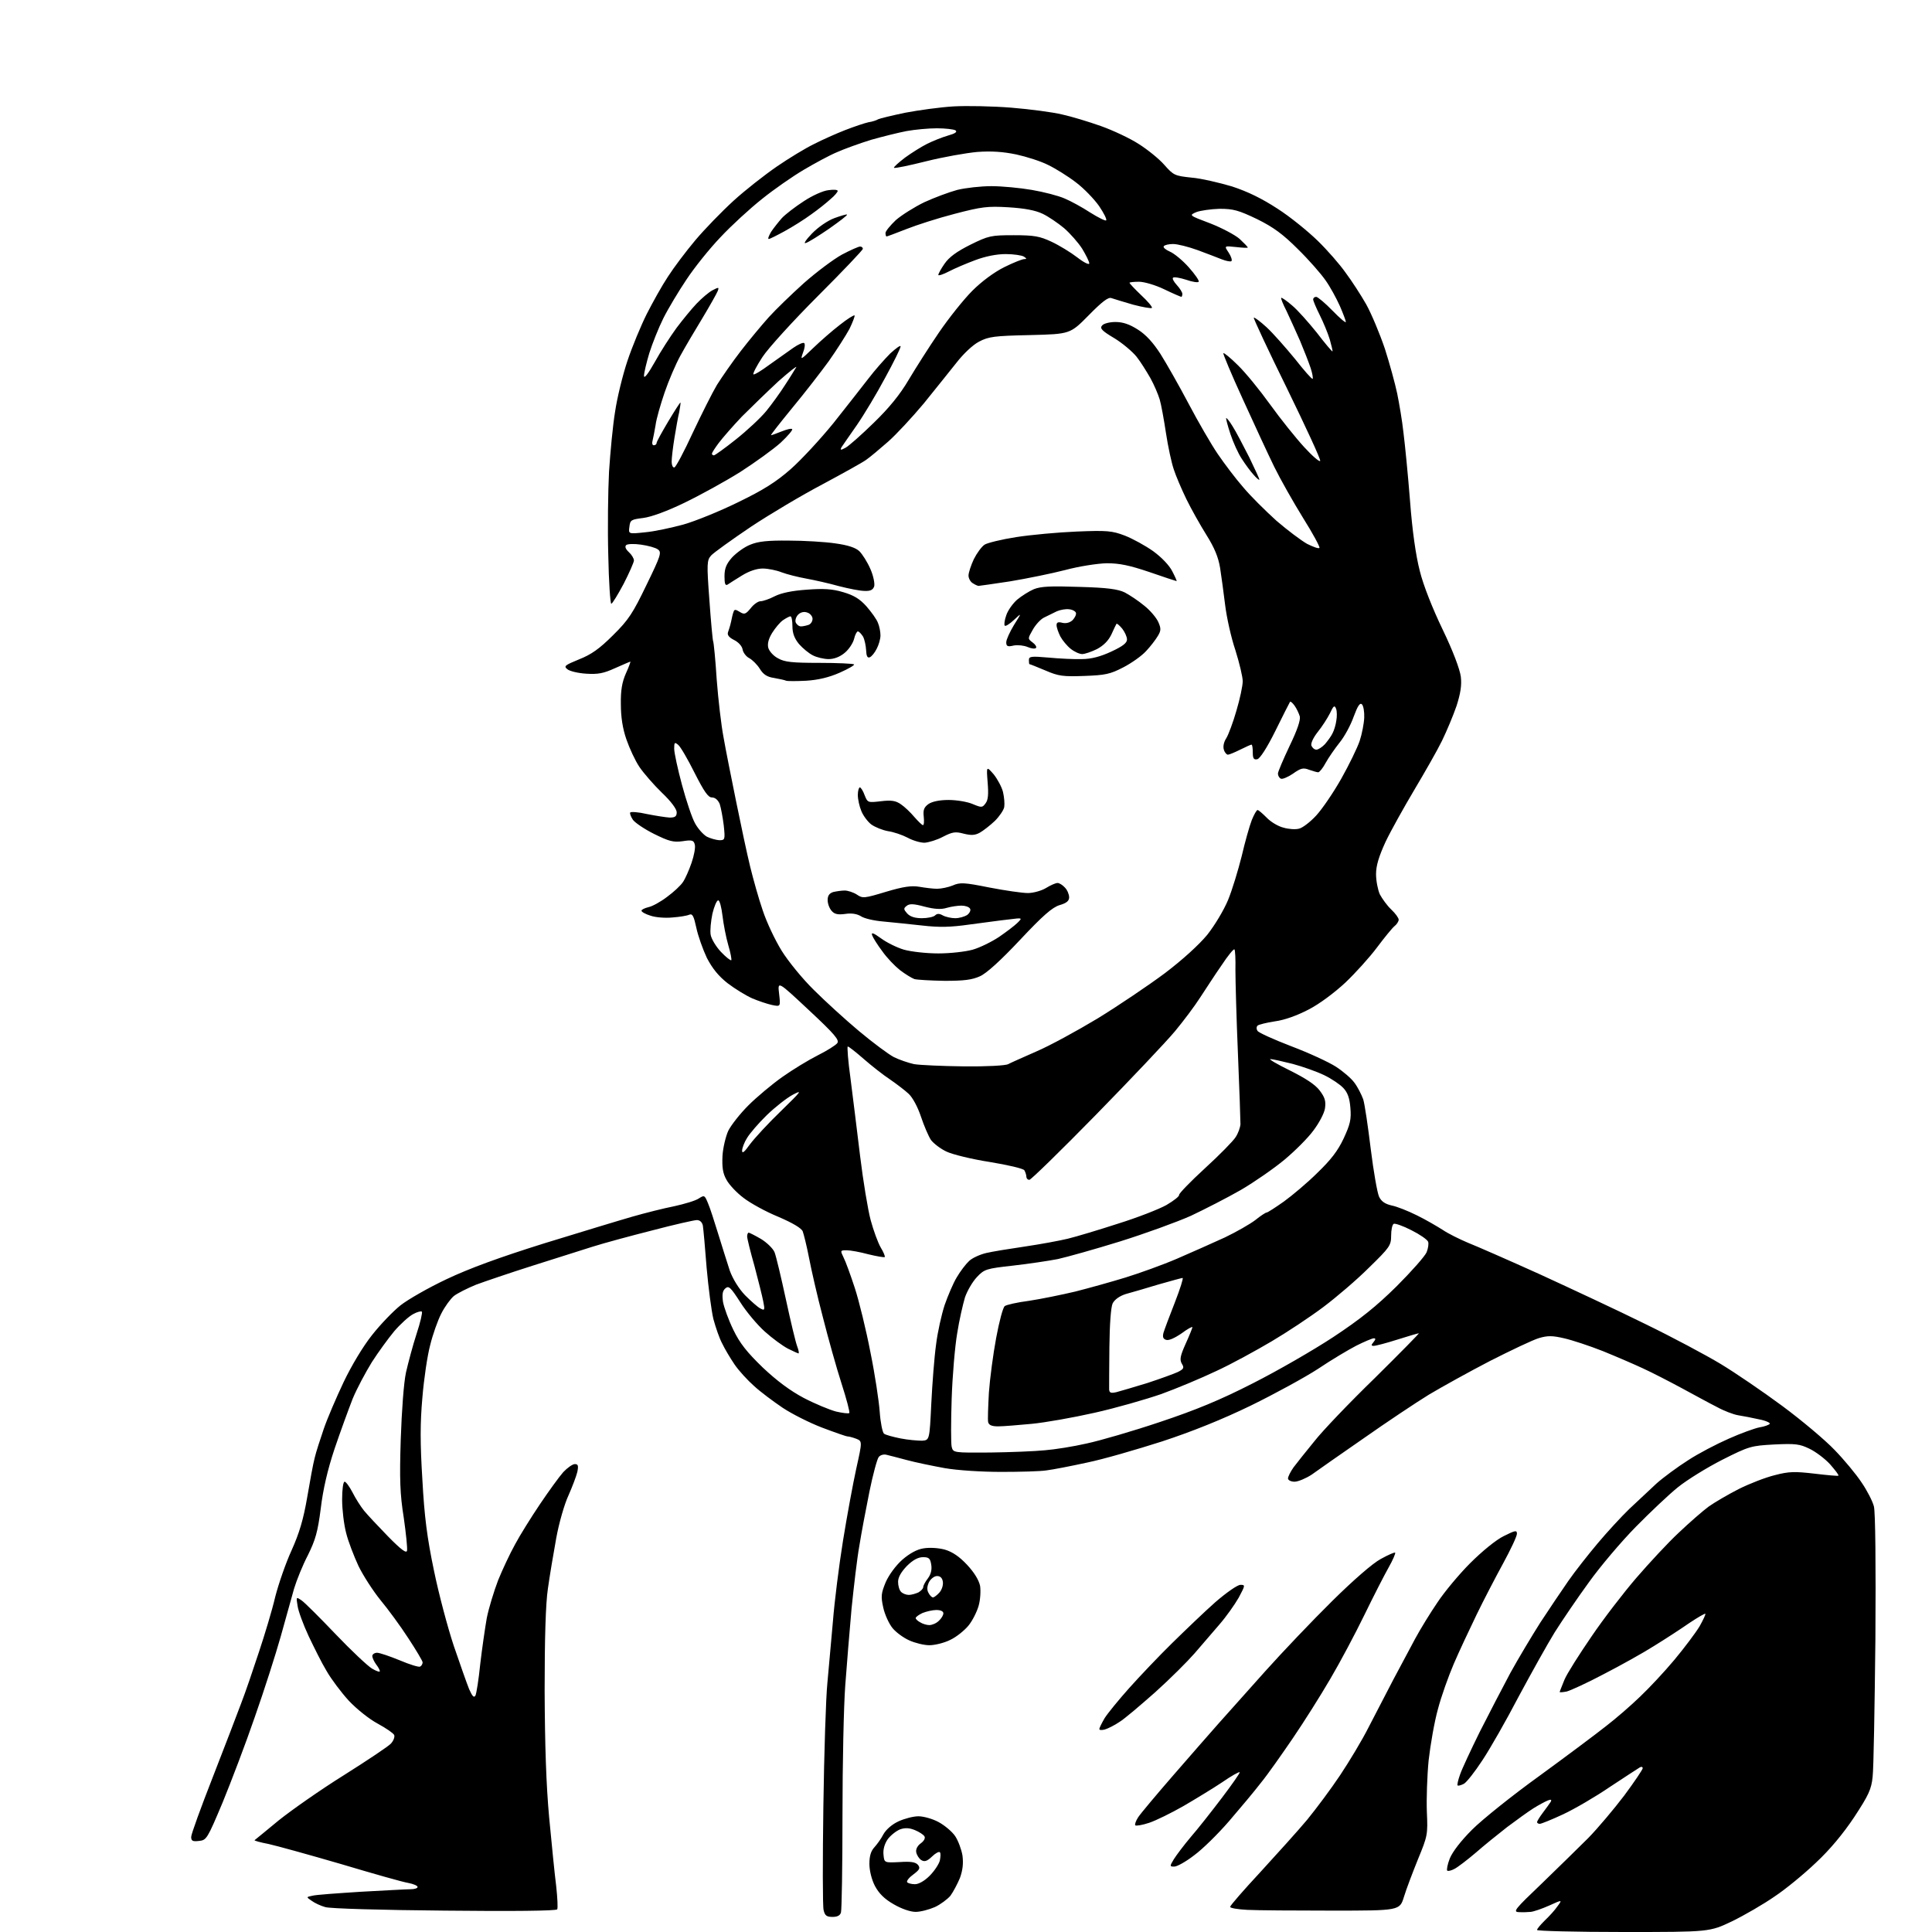 <?xml version="1.0" encoding="UTF-8" standalone="no"?>
<svg 
  version="1.1" 
  xmlns="http://www.w3.org/2000/svg" 
  xmlns:xlink="http://www.w3.org/1999/xlink" 
  xmlns:svg="http://www.w3.org/2000/svg"
  xmlns:rdf="http://www.w3.org/1999/02/22-rdf-syntax-ns#"
  xmlns:cc="http://creativecommons.org/ns#"
  xmlns:dc="http://purl.org/dc/elements/1.1/"
  viewBox="0 0 768 768"
  width="768"
  height="768"
>
<style>svg {background-color: white; }</style>"
<path stroke="none" fill="black" fill-rule="evenodd" d="M645.3,768.0C626.4,768.0 611.0,767.6 611.0,767.2C611.0,766.7 612.4,765.1 614.1,763.4C615.8,761.8 618.1,759.3 619.1,757.8C621.1,755.1 621.1,755.1 615.8,757.5C612.9,758.8 609.6,759.9 608.5,760.0C607.4,760.1 605.3,760.2 603.8,760.1C601.3,760.0 602.1,759.0 612.8,748.8C619.2,742.6 627.6,734.4 631.4,730.6C635.2,726.7 641.6,719.1 645.7,713.7C649.7,708.3 653.0,703.4 653.0,702.9C653.0,702.3 652.4,702.2 651.8,702.6C651.1,703.0 645.8,706.5 640.0,710.3C634.3,714.2 625.9,719.1 621.4,721.2C616.9,723.3 612.7,725.0 612.1,725.0C611.5,725.0 611.0,724.7 611.0,724.3C611.0,724.0 612.0,722.3 613.3,720.6C614.6,718.9 616.0,716.9 616.4,716.3C616.9,715.4 616.6,715.2 615.3,715.7C614.3,716.1 611.7,717.5 609.6,718.8C607.4,720.2 602.7,723.6 599.1,726.3C595.5,729.1 589.8,733.7 586.5,736.6C583.2,739.4 579.4,742.3 578.2,742.9C576.9,743.6 575.6,743.9 575.3,743.6C575.0,743.3 575.4,741.1 576.3,738.8C577.4,736.1 580.7,731.8 585.2,727.3C589.2,723.3 601.3,713.6 612.0,705.9C622.7,698.1 634.6,689.2 638.5,686.1C642.4,683.1 648.4,677.9 651.9,674.5C655.4,671.2 661.6,664.6 665.6,659.8C669.6,655.0 674.1,649.0 675.6,646.5C677.0,644.0 678.1,641.7 677.9,641.5C677.7,641.3 674.8,643.0 671.5,645.2C668.2,647.5 661.9,651.6 657.5,654.3C653.1,657.1 644.1,662.1 637.5,665.5C630.9,669.0 624.3,672.0 622.8,672.4C621.2,672.7 620.0,672.8 620.0,672.6C620.0,672.4 620.9,670.2 621.9,667.7C622.9,665.3 627.8,657.6 632.6,650.6C637.4,643.5 645.5,633.0 650.5,627.2C655.6,621.3 663.1,613.2 667.3,609.3C671.5,605.3 676.9,600.6 679.2,598.9C681.6,597.2 686.9,594.1 691.2,591.9C695.4,589.8 701.8,587.3 705.5,586.4C711.2,584.9 713.5,584.9 721.3,585.8C726.3,586.4 730.6,586.8 730.8,586.6C731.0,586.3 729.5,584.4 727.5,582.1C725.5,579.9 721.8,577.1 719.3,575.9C715.4,574.0 713.7,573.8 705.3,574.2C696.1,574.7 695.3,574.9 684.6,580.3C678.5,583.4 670.6,588.3 667.0,591.2C663.4,594.1 655.9,601.2 650.2,607.0C644.5,612.8 636.1,622.7 631.6,629.0C627.0,635.3 620.9,644.3 618.0,648.9C615.1,653.6 608.7,665.1 603.7,674.4C598.8,683.8 592.3,695.2 589.3,699.7C586.3,704.3 583.0,708.5 581.9,709.1C580.7,709.7 579.6,710.0 579.4,709.7C579.2,709.5 579.6,707.6 580.4,705.4C581.1,703.3 584.7,695.6 588.2,688.5C591.8,681.4 597.3,670.8 600.4,665.0C603.6,659.2 609.0,650.2 612.3,645.0C615.7,639.8 620.7,632.4 623.4,628.5C626.1,624.6 631.4,617.9 635.1,613.5C638.8,609.1 644.4,603.0 647.6,599.9C650.9,596.8 655.8,592.2 658.5,589.7C661.2,587.3 666.9,583.1 671.0,580.5C675.1,577.8 682.4,574.0 687.2,571.9C691.9,569.8 697.4,567.8 699.4,567.4C701.4,567.1 703.2,566.4 703.5,566.0C703.8,565.6 701.9,564.7 699.2,564.2C696.6,563.6 692.9,562.9 691.0,562.6C689.1,562.3 685.2,560.8 682.5,559.3C679.7,557.9 673.5,554.5 668.5,551.8C663.5,549.1 656.7,545.6 653.2,544.0C649.8,542.4 642.6,539.3 637.2,537.1C631.9,535.0 624.9,532.7 621.8,532.0C617.1,530.9 615.2,530.9 611.8,531.9C609.4,532.6 600.8,536.7 592.5,540.9C584.2,545.2 573.2,551.3 568.0,554.4C562.8,557.6 551.1,565.4 542.0,571.8C532.9,578.1 523.6,584.6 521.4,586.2C519.1,587.7 516.0,589.0 514.6,589.0C513.2,589.0 512.0,588.4 512.0,587.7C512.0,587.0 513.0,585.0 514.2,583.3C515.5,581.6 519.2,576.9 522.5,572.9C525.7,568.8 536.5,557.5 546.5,547.8C556.4,538.0 564.3,530.0 564.0,530.0C563.7,530.0 559.9,531.1 555.5,532.5C551.1,533.9 546.9,535.0 546.1,535.0C545.0,535.0 545.0,534.7 546.0,533.5C546.9,532.4 546.9,532.0 546.1,532.0C545.5,532.0 542.4,533.3 539.2,534.9C536.1,536.5 529.2,540.6 524.0,544.1C518.8,547.5 506.7,554.1 497.3,558.7C486.0,564.2 473.8,569.1 461.9,573.0C451.9,576.2 438.5,580.1 432.1,581.4C425.7,582.8 418.5,584.2 416.0,584.5C413.5,584.9 405.4,585.1 398.0,585.1C390.2,585.1 380.7,584.5 375.5,583.6C370.6,582.7 363.8,581.3 360.5,580.4C357.2,579.5 353.6,578.6 352.4,578.3C351.3,578.0 349.9,578.4 349.3,579.2C348.7,579.9 347.0,586.1 345.6,593.0C344.2,599.9 342.4,609.5 341.6,614.5C340.7,619.5 339.4,630.7 338.5,639.5C337.7,648.3 336.6,662.0 336.0,670.0C335.4,678.0 334.9,701.1 334.9,721.5C334.9,741.9 334.6,759.3 334.3,760.2C334.0,761.4 332.9,762.0 331.0,762.0C328.6,762.0 327.9,761.5 327.4,759.3C327.0,757.9 327.0,739.3 327.3,718.1C327.6,696.9 328.3,674.8 328.9,669.0C329.4,663.2 330.4,652.2 331.1,644.5C331.7,636.8 333.5,622.4 335.1,612.5C336.7,602.6 339.1,589.6 340.4,583.7C342.8,572.9 342.8,572.9 340.3,571.9C339.0,571.4 337.4,571.0 336.9,571.0C336.4,571.0 331.8,569.4 326.8,567.5C321.8,565.6 314.7,562.0 311.1,559.6C307.4,557.1 302.3,553.3 299.8,551.0C297.2,548.7 293.7,544.9 292.0,542.4C290.3,539.9 288.1,536.2 287.1,534.1C286.0,532.1 284.5,527.7 283.6,524.4C282.8,521.1 281.6,511.9 280.9,504.0C280.3,496.0 279.6,488.5 279.4,487.2C279.1,485.8 278.2,485.0 277.0,485.0C276.0,485.0 268.0,486.8 259.3,489.1C250.6,491.3 239.9,494.2 235.5,495.6C231.1,497.0 220.3,500.4 211.5,503.2C202.7,506.0 192.7,509.4 189.2,510.7C185.8,512.1 181.8,514.1 180.4,515.2C179.1,516.3 176.8,519.4 175.4,522.2C174.0,524.9 172.0,530.6 171.0,534.7C169.9,538.8 168.5,548.2 167.9,555.6C167.0,565.7 167.0,573.7 167.9,588.2C168.7,603.0 169.8,611.4 172.5,624.3C174.4,633.6 178.0,647.1 180.4,654.3C182.9,661.6 185.6,669.3 186.5,671.5C187.8,674.4 188.4,675.0 189.0,674.0C189.4,673.2 190.3,667.5 190.9,661.5C191.6,655.5 192.8,647.2 193.5,643.2C194.3,639.2 196.4,632.4 198.0,628.2C199.7,624.0 202.7,617.6 204.7,614.0C206.6,610.4 211.1,603.2 214.6,598.0C218.1,592.8 222.3,587.0 223.9,585.2C225.5,583.5 227.6,582.0 228.5,582.0C229.8,582.0 230.0,582.6 229.5,585.1C229.1,586.8 227.5,591.0 226.0,594.4C224.4,597.8 222.2,605.4 221.1,611.5C220.0,617.5 218.5,626.5 217.8,631.5C216.9,637.4 216.5,651.4 216.5,672.0C216.6,693.8 217.1,709.4 218.3,722.5C219.3,733.0 220.5,745.2 221.1,749.8C221.6,754.4 221.8,758.5 221.5,759.0C221.1,759.6 203.5,759.8 176.7,759.5C152.3,759.3 131.1,758.7 129.3,758.1C127.5,757.6 125.1,756.5 123.9,755.6C121.7,754.1 121.7,754.1 124.1,753.6C125.4,753.2 134.2,752.6 143.5,752.0C152.8,751.5 161.7,751.0 163.2,751.0C164.8,751.0 166.0,750.6 166.0,750.1C166.0,749.6 164.4,748.9 162.3,748.5C160.3,748.2 148.3,744.8 135.6,741.0C122.9,737.3 109.9,733.7 106.7,733.0C103.5,732.4 101.0,731.7 101.2,731.5C101.4,731.4 105.7,727.8 110.7,723.7C115.8,719.6 127.5,711.4 136.8,705.6C146.0,699.8 154.4,694.2 155.4,693.1C156.4,692.0 157.0,690.5 156.7,689.7C156.4,689.0 153.5,687.0 150.2,685.2C146.8,683.4 141.8,679.4 138.6,676.0C135.6,672.7 131.6,667.4 129.8,664.2C127.9,661.1 124.8,654.8 122.7,650.4C120.6,645.9 118.6,640.5 118.3,638.4C117.7,634.7 117.7,634.7 119.9,636.2C121.1,637.0 127.2,643.1 133.4,649.6C139.6,656.1 146.2,662.3 147.9,663.3C149.6,664.3 151.0,664.8 151.0,664.3C151.0,663.9 150.3,662.6 149.5,661.6C148.7,660.5 148.0,659.0 148.0,658.3C148.0,657.6 148.9,657.0 149.9,657.0C150.9,657.0 155.0,658.4 158.9,660.0C162.9,661.7 166.5,662.8 167.0,662.5C167.6,662.2 168.0,661.4 168.0,660.8C168.0,660.3 165.4,655.9 162.3,651.2C159.2,646.4 154.2,639.6 151.2,636.0C148.3,632.4 144.4,626.4 142.5,622.5C140.7,618.6 138.4,612.7 137.6,609.4C136.7,606.0 136.0,600.0 136.0,596.1C136.0,592.1 136.4,589.0 137.0,589.0C137.5,589.0 138.9,590.9 140.1,593.2C141.3,595.6 143.4,598.9 144.7,600.5C146.0,602.1 150.4,606.8 154.3,610.8C159.5,616.1 161.6,617.6 161.8,616.4C162.0,615.5 161.4,609.6 160.5,603.3C159.0,594.0 158.8,588.0 159.3,572.2C159.7,560.6 160.5,549.6 161.4,545.5C162.3,541.6 164.1,534.8 165.6,530.2C167.1,525.7 168.0,521.7 167.7,521.4C167.4,521.1 165.8,521.5 164.2,522.4C162.5,523.3 159.2,526.3 156.7,529.2C154.3,532.1 150.3,537.6 147.8,541.5C145.4,545.4 141.9,551.9 140.2,556.0C138.6,560.1 135.3,569.1 133.0,575.9C130.2,584.3 128.4,592.1 127.5,599.7C126.3,609.0 125.4,612.1 122.4,618.2C120.3,622.2 117.9,628.2 116.9,631.5C116.0,634.8 113.6,643.4 111.6,650.5C109.6,657.6 105.0,672.0 101.3,682.5C97.7,693.0 91.9,708.2 88.5,716.5C82.4,731.0 82.1,731.5 79.1,731.8C76.6,732.1 76.0,731.8 76.0,730.2C76.0,729.1 79.9,718.4 84.6,706.4C89.3,694.3 94.4,681.1 95.9,677.0C97.5,672.9 100.6,663.8 102.9,656.8C105.2,649.9 108.2,640.0 109.4,634.8C110.7,629.7 113.6,621.3 115.9,616.3C119.0,609.4 120.6,604.0 122.1,595.3C123.2,588.8 124.5,581.7 125.1,579.5C125.6,577.3 127.3,572.1 128.7,568.0C130.1,563.9 133.7,555.5 136.6,549.4C139.7,542.9 144.3,535.2 147.9,530.7C151.2,526.5 156.3,521.2 159.2,518.9C162.1,516.6 170.3,511.9 177.5,508.5C186.6,504.2 198.3,499.9 216.5,494.2C230.8,489.8 246.6,485.0 251.5,483.6C256.4,482.2 263.9,480.3 268.0,479.5C272.1,478.6 276.5,477.3 277.8,476.4C280.0,475.0 280.1,475.1 281.4,478.2C282.2,480.0 284.0,485.6 285.5,490.5C287.0,495.4 289.1,502.0 290.1,505.1C291.3,508.4 293.7,512.3 296.2,514.9C298.5,517.2 301.2,519.6 302.2,520.1C304.0,521.1 304.1,520.8 303.4,517.3C303.0,515.2 301.4,508.9 299.9,503.2C298.3,497.6 297.0,492.3 297.0,491.5C297.0,490.7 297.3,490.0 297.6,490.0C297.9,490.0 300.1,491.1 302.5,492.5C304.8,493.9 307.3,496.3 307.9,497.8C308.5,499.3 310.5,507.7 312.4,516.5C314.3,525.3 316.3,533.7 316.9,535.2C317.5,536.8 317.7,538.0 317.4,538.0C317.2,538.0 315.2,537.1 313.2,536.1C311.1,535.0 307.0,532.0 304.0,529.3C301.1,526.7 296.7,521.5 294.3,517.7C290.5,511.8 289.7,511.0 288.4,512.1C287.2,513.1 287.0,514.5 287.4,517.5C287.8,519.7 289.6,524.7 291.5,528.6C294.1,534.0 296.9,537.5 303.2,543.6C308.8,548.9 314.2,552.9 319.5,555.7C323.9,558.0 329.7,560.4 332.3,561.1C334.9,561.7 337.3,562.0 337.6,561.7C337.9,561.4 336.5,556.1 334.5,549.9C332.5,543.7 329.2,531.9 327.1,523.6C324.9,515.3 322.5,504.7 321.6,500.0C320.7,495.3 319.5,490.6 319.1,489.5C318.6,488.2 315.0,486.1 309.4,483.7C304.5,481.7 298.3,478.3 295.6,476.2C292.9,474.2 289.8,470.9 288.8,469.0C287.3,466.4 287.0,464.0 287.2,459.5C287.4,456.2 288.5,451.7 289.5,449.5C290.6,447.3 294.1,442.8 297.5,439.4C300.8,436.1 306.9,431.0 311.0,428.1C315.1,425.2 321.5,421.3 325.1,419.5C328.7,417.7 332.2,415.5 332.8,414.7C333.8,413.5 331.9,411.2 321.6,401.6C309.1,389.9 309.1,389.9 309.7,395.0C310.3,400.2 310.3,400.2 306.9,399.5C305.0,399.1 301.5,397.9 299.1,396.9C296.6,395.8 292.2,393.1 289.3,390.9C285.6,388.0 283.2,385.0 281.0,380.8C279.4,377.4 277.5,372.1 276.8,368.8C275.8,364.2 275.3,363.1 274.0,363.6C273.2,364.0 270.2,364.5 267.4,364.7C264.5,365.0 260.6,364.7 258.6,364.0C256.6,363.4 255.0,362.5 255.0,362.0C255.0,361.6 256.2,361.0 257.8,360.6C259.3,360.3 262.6,358.5 265.2,356.5C267.8,354.6 270.6,352.0 271.5,350.6C272.4,349.3 273.9,345.9 274.9,343.0C275.9,340.1 276.5,336.9 276.2,335.8C275.8,334.0 275.1,333.8 271.3,334.4C267.6,334.9 265.9,334.4 260.0,331.5C256.2,329.6 252.5,327.1 251.6,325.9C250.8,324.7 250.3,323.4 250.5,323.0C250.8,322.6 253.8,322.8 257.2,323.6C260.7,324.3 264.7,324.9 266.2,325.0C268.4,325.0 269.0,324.5 269.0,322.9C269.0,321.6 266.7,318.5 263.1,315.1C259.9,312.0 255.9,307.4 254.2,304.9C252.5,302.4 250.2,297.4 249.0,293.9C247.5,289.6 246.8,285.0 246.8,279.9C246.7,274.4 247.3,271.1 248.8,267.7C250.0,265.1 250.7,263.0 250.6,263.0C250.4,263.0 247.7,264.2 244.5,265.6C239.9,267.7 237.7,268.1 233.0,267.8C229.8,267.6 226.4,266.8 225.5,266.0C224.0,264.8 224.6,264.4 230.2,262.1C235.0,260.2 238.2,258.0 243.7,252.5C249.9,246.4 251.6,243.7 257.0,232.5C262.7,220.8 263.1,219.5 261.5,218.4C260.6,217.7 257.6,216.9 254.8,216.5C252.0,216.1 249.4,216.2 248.9,216.7C248.3,217.3 248.7,218.3 250.0,219.5C251.1,220.5 252.0,222.0 252.0,222.8C252.0,223.5 250.1,227.8 247.9,232.1C245.6,236.4 243.4,240.0 243.0,240.0C242.6,240.0 242.0,231.3 241.8,220.7C241.5,210.2 241.7,195.2 242.1,187.5C242.6,179.8 243.6,169.1 244.5,163.7C245.3,158.2 247.5,149.2 249.4,143.5C251.3,137.8 254.8,129.4 257.1,124.8C259.4,120.3 263.1,113.6 265.5,110.0C267.8,106.4 272.7,99.9 276.4,95.5C280.1,91.1 286.9,84.1 291.6,79.8C296.2,75.6 304.0,69.5 308.8,66.2C313.6,62.9 320.2,58.9 323.5,57.3C326.8,55.6 332.4,53.1 336.0,51.7C339.6,50.3 343.8,48.9 345.2,48.6C346.7,48.4 348.5,47.8 349.1,47.4C349.7,47.1 354.6,45.9 359.9,44.8C365.2,43.8 373.8,42.6 379.0,42.3C384.2,42.0 394.6,42.2 402.0,42.8C409.4,43.4 418.5,44.6 422.2,45.5C425.9,46.3 432.8,48.4 437.6,50.1C442.4,51.8 449.2,55.0 452.6,57.2C456.1,59.4 460.7,63.1 462.8,65.5C466.5,69.7 467.0,69.9 473.6,70.6C477.4,70.9 484.6,72.6 489.7,74.1C496.1,76.2 501.6,78.9 507.9,83.0C512.9,86.2 520.0,92.0 523.8,95.7C527.6,99.4 532.6,105.1 534.9,108.4C537.3,111.6 541.0,117.3 543.1,121.0C545.2,124.8 548.5,132.7 550.5,138.6C552.4,144.5 554.6,152.6 555.4,156.4C556.2,160.3 557.4,167.3 557.9,172.0C558.5,176.7 559.7,188.8 560.5,199.0C561.4,211.0 562.8,220.8 564.4,227.0C565.8,232.7 569.5,242.0 573.5,250.3C577.6,258.8 580.3,266.0 580.7,269.0C581.1,272.4 580.6,275.6 579.0,280.6C577.7,284.4 575.1,290.6 573.2,294.5C571.3,298.4 566.3,307.1 562.2,314.0C558.1,320.9 552.9,330.2 550.8,334.6C548.1,340.5 547.0,344.1 547.0,347.5C547.0,350.1 547.7,353.7 548.5,355.5C549.4,357.2 551.4,360.0 553.0,361.5C554.7,363.1 556.0,364.9 556.0,365.6C556.0,366.2 555.3,367.4 554.4,368.1C553.5,368.8 550.4,372.6 547.4,376.6C544.5,380.5 538.8,386.8 534.8,390.6C530.5,394.6 524.5,399.1 520.2,401.3C515.6,403.7 510.6,405.5 506.8,406.0C503.5,406.5 500.3,407.3 499.9,407.7C499.4,408.2 499.4,409.1 499.9,409.8C500.3,410.5 506.3,413.2 513.3,415.9C520.2,418.5 528.2,422.2 531.0,424.0C533.8,425.8 537.2,428.7 538.4,430.4C539.7,432.1 541.2,435.1 541.9,437.0C542.5,438.9 543.8,447.8 544.9,456.8C546.0,465.7 547.5,474.2 548.2,475.7C549.1,477.6 550.6,478.6 553.2,479.2C555.3,479.6 559.8,481.4 563.2,483.1C566.7,484.8 571.3,487.5 573.5,488.9C575.7,490.4 580.2,492.6 583.5,494.0C586.8,495.3 599.6,500.9 612.0,506.5C624.4,512.2 643.3,521.0 654.0,526.3C664.7,531.5 678.2,538.7 684.0,542.2C689.8,545.7 700.8,553.2 708.5,558.9C716.2,564.6 725.6,572.5 729.3,576.4C733.0,580.2 737.9,586.1 740.0,589.3C742.2,592.5 744.4,596.8 744.9,598.8C745.5,601.0 745.7,622.1 745.5,651.5C745.2,678.5 744.8,703.1 744.4,706.3C743.9,711.3 742.8,713.6 737.1,722.3C732.7,728.9 727.4,735.3 721.8,740.5C717.2,744.9 709.8,751.0 705.4,753.9C701.1,756.9 693.5,761.3 688.6,763.7C679.6,768.0 679.6,768.0 645.3,768.0zM364.0,760.0C361.9,760.0 358.4,758.8 355.3,757.0C351.6,754.9 349.4,752.7 347.8,749.7C346.5,747.2 345.6,743.6 345.6,740.9C345.6,737.8 346.2,735.8 347.6,734.3C348.6,733.2 350.3,730.9 351.2,729.1C352.3,727.2 354.6,725.2 357.2,724.0C359.6,722.9 363.1,722.0 365.1,722.0C367.1,722.0 370.7,723.0 373.1,724.3C375.5,725.6 378.5,728.1 379.7,729.9C380.9,731.7 382.2,735.2 382.6,737.6C383.0,740.8 382.7,743.4 381.6,746.5C380.6,748.9 378.9,752.1 377.8,753.6C376.6,755.0 373.8,757.1 371.6,758.1C369.3,759.1 365.9,760.0 364.0,760.0zM529.4,759.5C514.6,759.5 499.5,759.4 495.8,759.2C492.0,759.0 489.0,758.5 489.0,758.0C489.0,757.5 494.4,751.3 501.0,744.2C507.6,737.0 516.0,727.7 519.6,723.4C523.2,719.0 529.1,711.1 532.7,705.7C536.3,700.3 541.5,691.7 544.1,686.5C546.8,681.3 551.2,672.8 553.8,667.8C556.5,662.7 560.4,655.4 562.5,651.5C564.6,647.6 568.6,641.1 571.4,637.0C574.1,632.9 580.0,625.8 584.4,621.4C589.1,616.7 594.7,612.1 597.8,610.6C602.4,608.3 603.0,608.2 603.0,609.7C603.0,610.7 600.5,616.0 597.5,621.5C594.5,627.0 589.7,636.2 586.9,642.0C584.1,647.8 580.0,656.5 577.9,661.4C575.8,666.3 572.9,674.4 571.6,679.4C570.2,684.4 568.6,693.6 567.9,699.8C567.3,706.0 567.0,715.2 567.2,720.3C567.6,729.2 567.5,729.8 563.7,739.0C561.6,744.2 559.0,751.0 558.1,754.0C556.4,759.5 556.4,759.5 529.4,759.5zM363.7,749.0C365.2,749.0 367.5,747.7 369.5,745.7C371.4,743.8 373.2,741.1 373.6,739.6C373.9,738.1 374.0,736.6 373.6,736.3C373.3,735.9 371.8,736.7 370.5,738.0C368.5,739.9 367.5,740.2 366.2,739.4C365.3,738.8 364.4,737.4 364.2,736.2C364.0,735.0 364.8,733.6 366.1,732.7C367.3,731.8 367.9,730.7 367.5,730.0C367.1,729.3 365.4,728.2 363.7,727.5C361.5,726.6 359.8,726.5 357.8,727.2C356.3,727.8 354.1,729.5 352.9,731.1C351.6,733.0 351.0,735.2 351.2,737.2C351.5,740.5 351.5,740.5 357.6,740.2C362.1,739.9 363.9,740.2 364.9,741.3C365.9,742.6 365.6,743.2 363.1,745.1C361.4,746.3 360.3,747.7 360.6,748.2C360.9,748.6 362.3,749.0 363.7,749.0zM466.8,742.0C465.0,742.0 464.9,741.9 466.6,739.1C467.6,737.5 470.6,733.5 473.3,730.3C476.1,727.1 481.6,720.1 485.7,714.7C489.8,709.3 493.0,704.7 492.8,704.5C492.6,704.2 489.4,706.0 485.8,708.5C482.2,710.9 475.3,715.1 470.5,717.9C465.6,720.7 459.5,723.7 456.8,724.6C454.1,725.5 451.6,725.9 451.3,725.6C451.0,725.3 451.5,723.8 452.5,722.3C453.5,720.8 459.8,713.3 466.4,705.7C473.1,698.0 481.2,688.7 484.5,685.0C487.8,681.3 496.1,672.0 502.9,664.4C509.8,656.7 521.7,644.2 529.5,636.5C538.0,628.1 545.7,621.4 548.9,619.7C551.8,618.1 554.3,617.0 554.6,617.2C554.8,617.5 553.7,620.1 552.0,623.1C550.3,626.1 546.0,634.5 542.4,641.9C538.8,649.3 532.7,660.8 528.8,667.4C524.9,674.1 518.2,684.7 513.9,691.0C509.6,697.3 504.0,705.3 501.3,708.6C498.7,712.0 492.9,718.9 488.6,723.9C484.2,729.0 478.0,735.1 474.7,737.5C471.5,740.0 467.9,742.0 466.8,742.0zM439.2,687.5C438.0,687.8 437.0,687.8 437.0,687.3C437.0,686.9 438.0,684.9 439.1,683.0C440.3,681.1 444.7,675.7 448.9,671.0C453.1,666.3 460.7,658.3 465.9,653.2C471.1,648.1 478.8,640.7 483.1,636.9C487.5,633.1 491.9,630.0 493.1,630.0C495.1,630.0 495.0,630.2 492.4,635.1C490.8,637.9 487.4,642.7 484.7,645.8C482.0,648.9 477.6,654.1 474.8,657.3C472.1,660.4 465.1,667.4 459.2,672.7C453.3,677.9 447.0,683.3 445.0,684.5C443.1,685.8 440.5,687.1 439.2,687.5zM369.4,654.0C367.3,654.0 363.7,653.1 361.5,652.1C359.2,651.1 356.2,648.9 354.8,647.2C353.4,645.5 351.7,641.8 351.1,639.0C350.1,634.5 350.3,633.3 352.1,628.9C353.4,626.0 356.1,622.3 358.7,620.0C361.6,617.5 364.5,615.9 367.1,615.5C369.5,615.1 373.0,615.3 375.6,616.0C378.6,616.9 381.3,618.7 384.4,622.0C387.3,625.1 389.1,628.1 389.6,630.4C389.9,632.5 389.7,636.0 389.0,638.4C388.3,640.8 386.5,644.4 384.9,646.3C383.3,648.2 380.1,650.8 377.7,651.9C375.3,653.1 371.6,654.0 369.4,654.0zM369.4,646.0C370.5,646.0 372.2,645.3 373.2,644.3C374.2,643.4 375.0,642.1 375.0,641.3C375.0,640.5 373.9,640.0 372.2,640.0C370.7,640.0 368.2,640.6 366.7,641.2C365.2,641.9 364.0,642.8 364.0,643.2C364.0,643.6 364.8,644.4 365.8,644.9C366.7,645.5 368.4,646.0 369.4,646.0zM370.9,635.0C371.3,635.0 372.5,634.1 373.4,633.1C374.4,632.0 375.0,630.1 374.8,628.8C374.6,627.3 373.8,626.5 372.5,626.5C371.4,626.5 370.0,627.6 369.3,628.9C368.5,630.6 368.4,632.0 369.1,633.2C369.6,634.2 370.4,635.0 370.9,635.0zM361.3,634.0C362.3,634.0 364.0,633.5 365.1,633.0C366.1,632.4 367.0,631.5 367.0,630.9C367.0,630.3 367.8,628.8 368.8,627.5C370.0,625.9 370.5,624.1 370.2,622.1C369.8,619.5 369.3,619.0 366.9,619.0C365.0,619.0 362.9,620.1 360.5,622.5C358.2,624.9 357.0,627.0 357.0,628.8C357.0,630.4 357.5,632.1 358.2,632.8C358.9,633.5 360.2,634.0 361.3,634.0zM393.6,577.4C401.6,577.3 411.5,576.9 415.4,576.5C419.3,576.2 426.8,575.0 432.0,573.8C437.2,572.7 450.3,568.9 461.0,565.3C475.4,560.5 485.1,556.5 498.0,549.9C507.7,545.0 522.1,536.7 530.0,531.5C540.9,524.3 547.2,519.2 555.2,511.3C561.1,505.4 566.4,499.4 567.1,497.8C567.7,496.3 568.0,494.4 567.7,493.6C567.3,492.7 564.4,490.7 561.0,489.0C557.7,487.3 554.5,486.2 554.0,486.5C553.4,486.9 553.0,489.0 553.0,491.2C553.0,495.1 552.4,495.9 544.2,503.9C539.4,508.7 531.2,515.7 526.0,519.6C520.8,523.5 511.6,529.6 505.5,533.2C499.4,536.8 489.6,542.2 483.5,545.0C477.4,547.9 467.6,552.0 461.5,554.2C455.4,556.3 443.6,559.7 435.1,561.6C426.7,563.5 415.4,565.5 410.1,566.0C404.8,566.5 398.8,567.0 396.8,567.0C394.2,567.0 393.1,566.5 392.8,565.3C392.6,564.4 392.8,559.1 393.1,553.6C393.5,548.0 394.8,538.2 396.0,531.8C397.2,525.3 398.7,519.7 399.4,519.2C400.0,518.7 404.3,517.7 409.0,517.1C413.7,516.4 422.0,514.7 427.5,513.4C433.0,512.0 442.0,509.5 447.5,507.8C453.0,506.1 462.2,502.8 468.0,500.3C473.8,497.8 482.3,494.0 486.9,491.9C491.5,489.7 496.9,486.6 499.0,485.0C501.1,483.3 503.1,482.0 503.5,482.0C503.9,482.0 507.0,480.0 510.4,477.6C513.7,475.2 519.8,470.1 523.7,466.2C529.0,461.1 531.8,457.5 534.1,452.6C536.7,447.0 537.2,445.0 536.8,440.4C536.5,436.5 535.7,434.3 534.0,432.5C532.7,431.1 529.3,428.8 526.4,427.4C523.5,426.0 517.9,424.0 513.8,422.9C509.8,421.9 505.8,421.0 505.0,421.0C504.2,421.0 507.6,423.0 512.7,425.5C518.9,428.6 522.8,431.1 524.6,433.5C526.7,436.3 527.1,437.7 526.7,440.6C526.4,442.6 524.3,446.5 522.1,449.4C520.0,452.3 514.8,457.5 510.6,461.0C506.4,464.5 498.6,469.9 493.3,473.0C487.9,476.1 478.9,480.7 473.4,483.3C467.8,485.8 455.1,490.4 445.2,493.5C435.2,496.6 424.1,499.7 420.5,500.5C416.9,501.2 408.9,502.4 402.7,503.1C392.0,504.3 391.3,504.5 388.3,507.7C386.6,509.5 384.5,513.1 383.6,515.7C382.8,518.4 381.3,524.8 380.5,530.0C379.6,535.2 378.6,547.0 378.3,556.1C378.0,565.3 378.0,573.8 378.3,575.1C378.9,577.5 379.0,577.5 393.6,577.4zM366.5,572.7C369.5,572.5 369.5,572.5 370.2,558.0C370.6,550.0 371.4,539.5 372.1,534.5C372.7,529.5 374.3,522.5 375.5,518.8C376.8,515.1 378.9,510.1 380.3,507.8C381.7,505.4 383.9,502.5 385.2,501.3C386.4,500.1 389.5,498.7 392.0,498.1C394.5,497.5 401.4,496.4 407.5,495.5C413.6,494.6 421.2,493.2 424.5,492.4C427.8,491.6 436.8,488.9 444.5,486.4C452.2,484.0 460.9,480.6 463.7,479.0C466.6,477.3 468.9,475.5 468.7,475.0C468.6,474.5 473.2,469.7 479.0,464.4C484.8,459.1 490.3,453.5 491.2,452.0C492.2,450.5 493.0,448.2 493.1,446.9C493.1,445.6 492.7,433.0 492.1,418.9C491.5,404.8 491.1,389.8 491.1,385.6C491.2,381.3 491.0,377.6 490.7,377.4C490.4,377.1 488.1,379.9 485.6,383.7C483.0,387.4 479.3,393.2 477.1,396.5C475.0,399.8 470.5,405.8 467.1,409.9C463.7,414.0 449.5,429.0 435.6,443.2C421.7,457.4 409.8,469.0 409.2,469.0C408.5,469.0 408.0,468.4 408.0,467.8C408.0,467.1 407.6,465.9 407.2,465.2C406.7,464.5 400.7,463.1 393.4,461.9C386.3,460.8 378.6,458.9 376.3,457.8C373.9,456.7 371.2,454.6 370.1,453.2C369.1,451.7 367.3,447.5 366.1,443.9C364.8,440.0 362.8,436.3 361.2,434.8C359.7,433.4 356.4,430.9 353.8,429.1C351.2,427.4 346.5,423.7 343.4,421.0C340.2,418.2 337.4,416.0 337.0,416.0C336.7,416.0 337.1,421.7 338.1,428.8C339.0,435.8 340.7,449.6 341.9,459.5C343.1,469.4 345.0,480.9 346.1,485.0C347.2,489.1 349.0,494.0 350.1,495.9C351.2,497.7 351.9,499.4 351.7,499.7C351.4,499.9 348.5,499.4 345.2,498.6C341.9,497.7 338.0,497.0 336.6,497.0C334.0,497.0 334.0,497.1 335.3,499.8C336.1,501.3 338.1,506.8 339.8,512.0C341.5,517.2 344.3,528.7 346.0,537.5C347.8,546.3 349.4,557.0 349.7,561.2C350.0,565.5 350.8,569.4 351.4,569.9C352.0,570.4 355.0,571.2 358.0,571.8C361.0,572.4 364.9,572.7 366.5,572.7zM443.8,553.4C445.3,553.0 450.8,551.4 456.0,549.8C461.2,548.1 466.7,546.1 468.2,545.4C470.6,544.2 470.8,543.7 469.8,542.1C468.9,540.5 469.1,539.1 471.3,534.2C472.8,530.9 474.0,527.9 474.0,527.6C474.0,527.2 472.0,528.3 469.6,530.1C466.8,532.0 464.5,533.0 463.5,532.6C462.3,532.2 462.1,531.4 462.5,529.8C462.9,528.5 464.9,523.1 467.0,517.8C469.1,512.4 470.5,508.0 470.1,508.0C469.8,508.0 465.4,509.2 460.5,510.6C455.6,512.1 449.7,513.8 447.5,514.4C445.0,515.2 443.1,516.6 442.3,518.1C441.6,519.6 441.1,526.3 441.0,535.5C440.9,543.8 440.9,551.3 440.9,552.3C441.0,553.7 441.6,553.9 443.8,553.4zM298.1,454.9C299.9,452.5 305.4,446.5 310.4,441.7C318.7,433.6 319.1,433.1 315.1,435.2C312.7,436.5 308.1,440.1 304.8,443.3C301.6,446.4 298.1,450.5 297.0,452.3C295.9,454.0 295.0,456.4 295.0,457.4C295.0,458.7 295.9,458.0 298.1,454.9zM383.3,423.9C391.9,424.0 399.8,423.6 400.8,423.0C401.7,422.5 406.7,420.3 411.9,418.0C417.1,415.8 428.1,409.8 436.4,404.8C444.7,399.7 456.7,391.6 463.0,386.9C470.0,381.6 476.6,375.6 479.9,371.6C482.9,367.8 486.5,361.8 488.2,357.7C489.8,353.8 492.2,345.9 493.6,340.3C494.9,334.7 496.7,328.3 497.6,326.0C498.5,323.8 499.5,322.0 499.9,322.0C500.3,322.0 501.9,323.4 503.5,325.0C505.1,326.7 508.1,328.5 510.2,329.0C512.2,329.6 515.0,329.8 516.4,329.4C517.8,329.1 520.9,326.7 523.2,324.2C525.6,321.6 530.1,315.0 533.2,309.5C536.3,304.0 539.6,297.2 540.5,294.5C541.4,291.8 542.2,287.6 542.3,285.3C542.4,283.0 542.0,280.6 541.4,280.0C540.6,279.2 539.7,280.6 538.1,284.9C536.9,288.3 534.4,292.9 532.5,295.2C530.6,297.6 528.1,301.2 527.0,303.2C525.9,305.3 524.5,307.0 524.0,307.0C523.5,307.0 521.9,306.5 520.4,306.0C518.1,305.1 517.1,305.3 513.9,307.6C511.8,309.0 509.6,309.9 509.1,309.5C508.5,309.2 508.0,308.3 508.0,307.5C508.0,306.8 510.1,301.9 512.6,296.6C515.7,290.2 517.0,286.3 516.7,284.8C516.3,283.5 515.4,281.6 514.6,280.5C513.8,279.4 513.0,278.7 512.8,279.0C512.6,279.3 510.0,284.4 507.0,290.5C503.6,297.4 500.8,301.6 499.8,301.8C498.4,302.1 498.0,301.5 498.0,299.1C498.0,297.4 497.8,296.0 497.5,296.0C497.2,296.0 495.2,296.9 493.0,298.0C490.8,299.1 488.6,300.0 488.1,300.0C487.6,300.0 486.8,299.1 486.5,298.0C486.1,296.7 486.5,294.9 487.5,293.4C488.3,292.1 490.2,287.1 491.5,282.5C492.9,277.8 494.0,272.6 494.0,270.8C494.0,269.1 492.7,263.6 491.1,258.5C489.4,253.5 487.6,245.4 487.0,240.4C486.4,235.5 485.5,228.9 485.0,225.7C484.3,221.5 482.8,217.8 479.6,212.7C477.1,208.7 473.5,202.3 471.6,198.4C469.7,194.5 467.4,189.1 466.6,186.6C465.7,184.0 464.3,177.5 463.5,172.2C462.7,166.9 461.6,160.8 461.0,158.8C460.4,156.8 458.8,153.0 457.3,150.3C455.8,147.7 453.4,143.8 451.8,141.8C450.2,139.8 446.2,136.4 442.9,134.4C438.0,131.5 437.1,130.5 438.1,129.4C438.7,128.6 441.1,128.0 443.4,128.0C446.4,128.0 449.0,128.9 452.3,131.0C455.5,133.0 458.4,136.2 461.3,140.7C463.7,144.5 468.7,153.3 472.5,160.5C476.3,167.7 481.5,176.7 484.1,180.5C486.7,184.3 491.2,190.3 494.2,193.7C497.1,197.2 503.1,203.1 507.4,207.0C511.8,210.8 517.3,214.9 519.6,216.2C522.0,217.4 524.2,218.2 524.5,217.8C524.8,217.5 521.9,212.1 518.0,205.9C514.1,199.6 508.9,190.4 506.5,185.5C504.1,180.6 498.5,168.5 494.0,158.6C489.5,148.8 486.1,140.6 486.3,140.4C486.5,140.1 489.2,142.3 492.1,145.2C495.1,148.1 500.8,155.1 504.9,160.8C509.0,166.5 515.1,174.1 518.4,177.7C521.7,181.3 524.6,183.8 524.8,183.2C525.0,182.5 519.0,169.6 511.6,154.4C504.1,139.2 498.2,126.5 498.4,126.3C498.6,126.0 501.0,127.8 503.5,130.1C506.1,132.5 511.1,138.2 514.8,142.7C518.4,147.3 521.5,150.8 521.8,150.6C522.0,150.3 521.7,148.4 521.0,146.3C520.3,144.2 518.4,139.3 516.8,135.5C515.1,131.7 512.7,126.3 511.4,123.6C510.0,120.9 509.1,118.6 509.3,118.4C509.5,118.2 511.4,119.5 513.6,121.4C515.8,123.2 520.2,128.2 523.5,132.3C526.7,136.5 529.5,139.8 529.7,139.7C529.8,139.5 529.3,137.4 528.6,134.9C527.8,132.3 526.0,128.0 524.6,125.2C523.2,122.4 522.0,119.6 522.0,119.0C522.0,118.5 522.5,118.0 523.2,118.0C523.8,118.0 526.8,120.5 529.7,123.5C532.6,126.5 535.0,128.5 535.0,128.0C535.0,127.5 533.9,124.6 532.6,121.6C531.2,118.5 528.7,113.9 526.9,111.4C525.1,108.8 520.2,103.2 515.9,99.0C510.0,93.1 506.2,90.3 499.7,87.1C492.4,83.6 490.3,83.0 484.8,83.0C481.4,83.1 477.2,83.7 475.6,84.3C472.6,85.6 472.6,85.6 481.1,88.8C485.7,90.6 491.0,93.4 492.8,95.0C494.5,96.6 496.0,98.1 496.0,98.4C496.0,98.6 493.9,98.5 491.3,98.2C486.6,97.7 486.6,97.7 488.4,100.4C489.4,101.9 489.9,103.5 489.5,103.8C489.2,104.1 487.5,103.8 485.7,103.1C483.9,102.4 479.6,100.7 476.0,99.4C472.4,98.1 468.1,97.0 466.3,97.0C464.6,97.0 462.9,97.4 462.6,97.9C462.3,98.4 463.4,99.3 465.0,100.0C466.7,100.7 470.1,103.5 472.5,106.2C475.0,109.0 476.8,111.6 476.5,112.0C476.3,112.4 474.0,112.1 471.5,111.2C469.0,110.4 466.6,110.0 466.3,110.4C465.9,110.7 466.6,112.0 467.8,113.3C469.0,114.6 470.0,116.2 470.0,116.8C470.0,117.5 469.8,118.0 469.6,118.0C469.4,118.0 466.3,116.7 462.8,115.0C459.3,113.3 454.8,112.0 452.8,112.0C450.7,112.0 449.0,112.2 449.0,112.4C449.0,112.7 451.1,114.9 453.7,117.4C456.3,119.8 458.2,122.1 457.9,122.4C457.6,122.7 454.2,122.1 450.4,121.1C446.6,120.0 442.7,118.8 441.8,118.5C440.6,118.0 438.1,119.9 432.8,125.3C425.4,132.8 425.4,132.8 409.5,133.2C395.3,133.5 393.0,133.8 389.2,135.8C386.7,137.1 383.0,140.6 380.2,144.2C377.6,147.5 371.7,154.8 367.2,160.4C362.6,165.9 356.2,172.8 353.0,175.6C349.8,178.4 345.9,181.7 344.3,182.8C342.8,183.9 335.0,188.2 327.0,192.5C319.0,196.7 306.2,204.3 298.5,209.4C290.8,214.6 283.7,219.7 282.7,220.8C281.0,222.7 280.9,223.9 282.0,238.6C282.6,247.2 283.3,254.6 283.5,255.0C283.7,255.3 284.4,262.1 284.9,270.1C285.5,278.0 286.7,288.3 287.6,293.0C288.4,297.7 290.7,309.1 292.6,318.5C294.5,327.9 297.0,339.6 298.2,344.5C299.4,349.4 301.6,357.3 303.2,361.9C304.7,366.5 308.1,373.7 310.7,377.9C313.3,382.1 319.0,389.1 323.5,393.5C327.9,397.9 336.0,405.3 341.5,409.9C347.0,414.5 353.2,419.1 355.3,420.2C357.5,421.3 361.1,422.5 363.3,423.0C365.6,423.4 374.6,423.8 383.3,423.9zM375.5,389.9C370.0,389.8 364.6,389.5 363.5,389.2C362.4,388.8 359.8,387.2 357.7,385.6C355.7,384.0 352.5,380.7 350.7,378.1C348.8,375.6 347.0,372.7 346.7,371.8C346.2,370.5 347.2,370.8 350.2,373.0C352.5,374.7 356.6,376.7 359.3,377.5C362.1,378.3 368.2,379.0 373.0,379.0C377.8,379.0 383.9,378.3 386.7,377.5C389.5,376.7 394.2,374.4 397.2,372.4C400.1,370.4 403.4,367.9 404.5,366.8C406.5,364.8 406.5,364.8 401.0,365.5C398.0,365.8 391.0,366.8 385.5,367.5C377.8,368.6 373.4,368.7 366.5,367.9C361.6,367.4 354.6,366.6 351.0,366.3C347.4,366.0 343.5,365.1 342.2,364.2C340.7,363.3 338.6,362.9 336.0,363.3C333.1,363.7 331.7,363.4 330.6,362.1C329.7,361.1 329.0,359.2 329.0,357.8C329.0,356.0 329.7,355.1 331.2,354.6C332.5,354.3 334.5,354.0 335.8,354.0C337.0,354.0 339.2,354.7 340.6,355.6C342.9,357.2 343.6,357.1 352.2,354.5C359.2,352.4 362.4,352.0 365.4,352.5C367.7,352.9 370.9,353.3 372.5,353.3C374.1,353.3 377.0,352.7 378.7,352.0C381.6,350.7 383.3,350.8 393.3,352.8C399.5,354.0 406.4,355.0 408.6,355.0C410.7,355.0 414.0,354.1 415.8,353.0C417.6,351.9 419.6,351.0 420.4,351.0C421.1,351.0 422.4,351.8 423.3,352.8C424.3,353.8 425.0,355.6 425.0,356.7C425.0,358.1 424.0,359.0 421.2,359.8C418.3,360.7 414.6,363.9 405.5,373.6C397.9,381.7 392.1,387.0 389.5,388.1C386.4,389.5 383.2,389.9 375.5,389.9zM290.7,381.7C290.9,381.4 290.4,378.7 289.5,375.7C288.6,372.6 287.6,367.4 287.2,364.0C286.8,360.7 286.1,357.9 285.5,357.9C284.9,357.9 283.9,360.3 283.2,363.2C282.6,366.1 282.2,369.9 282.5,371.6C282.8,373.3 284.7,376.4 286.6,378.4C288.6,380.5 290.4,381.9 290.7,381.7zM366.5,365.0C368.7,365.0 371.1,364.5 371.7,363.9C372.5,363.1 373.4,363.1 374.8,363.9C375.9,364.5 378.2,365.0 379.7,365.0C381.3,365.0 383.4,364.4 384.5,363.7C385.5,362.9 386.0,361.8 385.6,361.2C385.2,360.5 383.7,360.0 382.2,360.0C380.7,360.0 378.0,360.4 376.3,360.9C374.1,361.6 371.4,361.4 367.5,360.4C363.1,359.2 361.5,359.2 360.4,360.1C359.1,361.1 359.2,361.5 360.6,363.1C361.8,364.4 363.7,365.0 366.5,365.0zM367.5,335.0C365.8,335.0 362.8,334.1 360.8,333.0C358.7,331.9 355.2,330.7 353.0,330.4C350.8,330.0 347.8,328.8 346.3,327.7C344.9,326.6 343.1,324.2 342.4,322.4C341.6,320.5 341.0,317.7 341.0,316.0C341.0,314.4 341.4,313.0 341.8,313.0C342.2,313.0 343.1,314.4 343.7,316.1C344.9,319.1 345.0,319.1 350.2,318.5C354.4,318.0 356.1,318.3 358.1,319.7C359.6,320.7 362.0,323.0 363.5,324.8C365.0,326.5 366.5,328.0 366.9,328.0C367.3,328.0 367.4,326.5 367.2,324.6C366.9,322.0 367.3,320.9 369.1,319.6C370.6,318.6 373.5,318.0 377.1,318.0C380.2,318.0 384.5,318.7 386.6,319.6C390.2,321.1 390.5,321.1 391.8,319.3C392.8,318.0 393.0,315.7 392.6,311.0C392.1,304.5 392.1,304.5 395.0,307.8C396.5,309.7 398.2,312.8 398.7,314.8C399.2,316.9 399.4,319.5 399.2,320.8C399.0,322.0 397.3,324.5 395.5,326.3C393.6,328.1 390.9,330.2 389.5,331.0C387.5,332.1 386.0,332.1 383.1,331.4C379.8,330.5 378.6,330.7 374.9,332.6C372.5,333.9 369.1,334.9 367.5,335.0zM285.9,334.0C288.2,334.0 288.3,333.8 287.7,328.1C287.3,324.9 286.6,321.1 286.1,319.6C285.4,318.0 284.3,317.0 283.0,317.0C281.5,317.0 279.9,314.7 276.1,307.2C273.4,301.8 270.5,296.8 269.6,296.1C268.2,294.9 268.0,295.1 268.0,297.6C268.0,299.2 269.4,305.7 271.1,312.0C272.8,318.3 275.1,325.2 276.3,327.3C277.5,329.5 279.6,331.8 281.0,332.6C282.4,333.3 284.6,333.9 285.9,334.0zM523.3,298.0C524.0,298.0 525.6,297.0 526.7,295.8C527.8,294.5 529.2,292.6 529.7,291.5C530.3,290.4 531.0,288.1 531.2,286.5C531.5,284.9 531.5,282.7 531.1,281.7C530.5,280.2 530.1,280.5 528.7,283.5C527.7,285.5 525.5,288.9 523.8,291.0C522.0,293.3 521.0,295.5 521.3,296.4C521.7,297.3 522.5,298.0 523.3,298.0zM320.5,270.6C316.6,270.8 313.1,270.8 312.5,270.6C311.9,270.3 309.8,269.9 307.7,269.5C304.9,269.1 303.4,268.1 302.0,265.8C301.0,264.2 299.1,262.3 297.8,261.6C296.6,261.0 295.4,259.4 295.2,258.2C295.0,256.9 293.6,255.3 291.8,254.4C289.8,253.4 289.0,252.4 289.4,251.3C289.7,250.5 290.3,248.6 290.6,247.2C290.9,245.7 291.3,243.9 291.6,243.2C291.9,242.2 292.4,242.2 294.0,243.2C295.9,244.4 296.4,244.2 298.4,241.8C299.6,240.2 301.4,239.0 302.3,239.0C303.3,239.0 305.9,238.1 308.0,237.0C310.6,235.7 314.9,234.8 320.8,234.4C327.4,233.9 330.9,234.1 335.2,235.4C339.3,236.6 341.7,238.0 344.4,241.0C346.4,243.3 348.5,246.2 349.0,247.6C349.6,249.0 350.0,251.2 350.0,252.6C350.0,254.0 349.3,256.4 348.5,257.9C347.7,259.5 346.5,261.0 345.7,261.3C344.8,261.6 344.4,260.8 344.3,258.5C344.2,256.7 343.7,254.3 343.1,253.1C342.4,252.0 341.5,251.0 341.0,251.0C340.6,251.0 339.9,252.3 339.5,254.0C339.1,255.6 337.5,258.1 335.8,259.5C333.9,261.1 331.6,262.0 329.4,262.0C327.5,262.0 324.6,261.3 323.1,260.5C321.5,259.7 319.1,257.7 317.6,256.0C315.8,253.8 315.0,251.7 315.0,248.9C315.0,246.8 314.7,245.0 314.2,245.0C313.8,245.0 312.5,245.7 311.3,246.5C310.1,247.3 308.2,249.6 307.0,251.5C305.5,253.9 305.0,255.9 305.4,257.5C305.8,258.9 307.5,260.8 309.3,261.7C311.9,263.2 315.0,263.5 325.7,263.5C332.9,263.5 339.1,263.8 339.5,264.1C339.8,264.4 337.2,265.9 333.8,267.4C329.5,269.3 325.2,270.3 320.5,270.6zM431.0,268.7C422.6,269.0 420.8,268.8 415.5,266.5C412.2,265.1 409.4,264.0 409.2,264.0C409.1,264.0 409.0,263.3 409.0,262.4C409.0,260.9 409.9,260.8 416.8,261.4C421.0,261.8 427.0,262.1 430.0,262.0C433.8,262.0 437.5,261.0 441.8,259.0C446.3,256.9 448.0,255.6 448.0,254.2C448.0,253.1 447.1,251.2 446.1,249.9C445.0,248.6 444.0,247.7 443.8,248.0C443.6,248.3 442.7,250.2 441.8,252.2C440.6,254.7 438.7,256.6 436.1,258.0C433.9,259.1 431.2,260.0 430.2,260.0C429.1,260.0 427.1,259.1 425.6,257.9C424.2,256.8 422.3,254.5 421.5,253.0C420.7,251.4 420.0,249.4 420.0,248.5C420.0,247.4 420.6,247.1 422.4,247.6C423.9,247.9 425.3,247.5 426.4,246.5C427.3,245.5 427.9,244.3 427.7,243.6C427.5,243.0 426.3,242.3 425.0,242.2C423.7,242.0 421.5,242.4 420.1,243.0C418.7,243.7 416.4,244.8 415.0,245.5C413.6,246.2 411.6,248.4 410.5,250.4C408.5,253.9 408.5,253.9 410.5,255.4C411.6,256.2 412.2,257.2 411.8,257.6C411.3,258.0 409.9,257.8 408.5,257.2C407.1,256.6 404.7,256.3 403.0,256.6C400.5,257.2 400.0,256.9 400.0,255.3C400.0,254.3 401.4,251.2 403.1,248.4C406.2,243.5 406.2,243.5 403.1,246.4C401.4,248.0 399.7,249.1 399.4,248.7C399.1,248.4 399.3,246.5 400.0,244.6C400.6,242.7 402.6,239.9 404.3,238.4C406.1,236.9 409.1,235.0 411.0,234.2C413.8,233.1 417.6,232.9 429.1,233.3C440.2,233.6 444.4,234.2 447.1,235.5C449.0,236.5 452.5,238.8 454.9,240.8C457.3,242.7 459.8,245.7 460.5,247.4C461.6,249.9 461.5,250.8 460.2,252.9C459.3,254.4 457.3,257.0 455.6,258.8C453.9,260.7 449.8,263.6 446.5,265.3C441.3,268.0 439.3,268.4 431.0,268.7zM318.4,249.0C319.2,249.0 320.5,248.7 321.4,248.4C322.3,248.1 323.0,247.0 323.0,246.0C323.0,245.0 322.0,243.8 320.9,243.5C319.6,243.0 318.2,243.4 317.3,244.3C316.4,245.2 316.0,246.6 316.3,247.4C316.7,248.3 317.6,249.0 318.4,249.0zM343.7,234.9C341.9,234.9 337.4,234.0 333.5,233.0C329.6,231.9 323.8,230.6 320.5,230.0C317.2,229.4 312.8,228.3 310.7,227.5C308.7,226.7 305.3,226.0 303.2,226.0C300.8,226.0 297.8,227.0 294.9,228.8C292.5,230.3 289.9,231.9 289.2,232.4C288.3,232.9 288.0,232.0 288.0,229.1C288.0,226.0 288.7,224.2 291.0,221.6C292.7,219.8 295.9,217.4 298.3,216.5C301.4,215.2 305.3,214.8 313.6,214.9C319.6,214.9 328.0,215.4 332.0,216.0C337.1,216.7 340.1,217.7 341.6,219.1C342.8,220.3 344.8,223.4 346.0,226.2C347.2,228.9 347.8,232.0 347.5,233.1C347.0,234.5 346.0,235.0 343.7,234.9zM389.0,232.9C388.7,232.9 387.7,232.5 386.8,231.9C385.8,231.4 385.0,229.9 385.0,228.8C385.0,227.6 386.0,224.7 387.1,222.3C388.3,219.9 390.2,217.3 391.4,216.5C392.5,215.8 398.2,214.4 404.0,213.5C409.8,212.6 420.6,211.6 428.0,211.3C440.1,210.8 442.1,211.0 447.1,212.9C450.2,214.1 455.3,216.9 458.4,219.1C461.7,221.5 464.8,224.7 466.0,227.1C467.1,229.2 467.9,231.0 467.7,231.0C467.5,231.0 462.7,229.4 456.9,227.4C448.9,224.7 445.0,223.9 439.9,223.9C436.2,224.0 429.0,225.1 423.4,226.6C418.0,228.0 408.1,230.0 401.5,231.1C394.9,232.1 389.3,232.9 389.0,232.9zM256.4,211.6C260.0,211.3 266.9,209.8 271.7,208.5C276.6,207.1 286.4,203.1 293.5,199.6C303.4,194.8 308.5,191.6 314.3,186.5C318.5,182.8 326.1,174.6 331.3,168.2C336.4,161.7 342.7,153.8 345.2,150.5C347.7,147.2 351.7,142.7 353.9,140.5C356.2,138.4 358.0,137.1 358.0,137.7C358.0,138.4 355.3,143.9 351.9,150.1C348.6,156.3 343.5,164.8 340.6,169.0C337.7,173.1 335.0,177.1 334.5,177.8C333.9,179.0 334.2,179.0 336.1,178.0C337.4,177.3 342.5,172.8 347.3,168.1C353.4,162.2 357.8,156.8 361.2,151.0C364.0,146.3 369.4,137.8 373.3,132.1C377.2,126.4 383.1,119.0 386.5,115.6C390.3,111.8 395.2,108.2 399.2,106.2C402.8,104.4 406.4,103.0 407.1,103.0C408.2,103.0 408.2,102.8 407.0,102.0C406.2,101.5 402.9,101.0 399.8,101.0C396.1,101.0 391.7,101.9 387.7,103.4C384.2,104.7 379.5,106.7 377.2,107.9C374.9,109.1 373.0,109.7 373.0,109.3C373.0,108.8 374.1,106.8 375.5,104.8C377.3,102.2 380.3,100.0 385.7,97.3C393.0,93.7 393.9,93.5 403.0,93.5C411.1,93.5 413.3,93.9 418.0,96.1C421.0,97.5 425.6,100.3 428.2,102.3C430.9,104.4 433.0,105.4 433.0,104.7C433.0,104.0 431.7,101.4 430.2,98.9C428.6,96.4 425.4,92.8 423.0,90.7C420.6,88.7 416.8,86.1 414.5,85.0C411.6,83.6 407.3,82.8 400.9,82.4C392.5,81.9 390.2,82.2 379.5,85.0C372.9,86.7 364.2,89.5 360.2,91.1C356.1,92.7 352.7,94.0 352.4,94.0C352.2,94.0 352.0,93.4 352.0,92.6C352.0,91.9 353.9,89.6 356.1,87.5C358.4,85.5 363.5,82.3 367.4,80.4C371.3,78.6 377.2,76.4 380.5,75.5C383.7,74.7 389.9,74.0 394.1,74.0C398.3,74.0 405.6,74.7 410.2,75.5C414.9,76.3 420.7,77.8 423.2,78.9C425.6,79.9 430.2,82.4 433.4,84.5C436.6,86.5 439.4,87.9 439.7,87.6C440.1,87.3 438.8,84.7 436.9,81.9C435.0,79.2 430.9,74.9 427.7,72.5C424.6,70.1 419.6,67.0 416.7,65.6C413.8,64.1 408.1,62.3 404.0,61.4C398.7,60.3 394.1,60.0 388.5,60.4C384.1,60.8 375.0,62.4 368.2,64.1C361.4,65.8 355.7,67.0 355.4,66.7C355.1,66.5 357.1,64.7 359.7,62.7C362.3,60.8 366.3,58.3 368.5,57.2C370.7,56.1 374.4,54.6 376.8,53.9C379.7,53.1 380.7,52.4 379.8,51.8C379.1,51.4 375.8,51.0 372.4,51.0C369.1,51.0 363.7,51.5 360.4,52.1C357.2,52.7 350.8,54.3 346.2,55.6C341.7,57.0 335.6,59.2 332.7,60.5C329.8,61.7 323.9,64.9 319.5,67.5C315.1,70.1 307.6,75.3 302.9,79.1C298.1,82.9 290.7,89.7 286.4,94.3C282.0,98.9 276.0,106.4 272.9,111.1C269.8,115.7 265.6,122.7 263.7,126.5C261.8,130.3 259.3,136.6 258.1,140.4C257.0,144.1 256.0,148.2 256.0,149.4C256.0,150.7 257.6,148.7 260.3,143.9C262.6,139.7 266.5,133.7 268.9,130.4C271.3,127.2 274.9,122.8 276.9,120.7C278.9,118.6 281.7,116.2 283.2,115.4C285.7,114.1 285.9,114.1 285.3,115.7C284.9,116.7 282.2,121.5 279.2,126.5C276.2,131.4 272.2,138.2 270.4,141.5C268.6,144.8 265.8,151.3 264.2,156.0C262.6,160.7 260.9,166.5 260.6,169.0C260.2,171.5 259.6,174.3 259.4,175.2C259.1,176.2 259.3,177.0 259.9,177.0C260.5,177.0 261.0,176.6 261.0,176.1C261.0,175.6 263.1,171.8 265.6,167.6C268.1,163.4 270.3,160.0 270.5,160.0C270.6,160.0 270.4,161.7 270.0,163.8C269.5,165.8 268.7,170.5 268.1,174.1C267.5,177.8 267.0,182.0 267.0,183.4C267.0,185.0 267.5,186.0 268.1,185.8C268.7,185.6 272.0,179.4 275.4,172.0C278.9,164.6 283.2,156.0 285.0,153.0C286.9,150.0 291.1,143.9 294.5,139.5C297.9,135.1 302.9,129.1 305.6,126.1C308.3,123.1 314.6,117.0 319.6,112.5C324.6,108.1 331.4,103.0 334.7,101.2C338.1,99.4 341.3,98.0 341.9,98.0C342.5,98.0 343.0,98.4 343.0,98.9C343.0,99.4 335.0,107.8 325.2,117.6C315.3,127.5 305.4,138.4 303.1,141.9C300.8,145.4 299.2,148.5 299.5,148.8C299.8,149.1 302.6,147.4 305.7,145.1C308.9,142.8 313.2,139.8 315.3,138.3C317.3,136.9 319.3,136.0 319.7,136.4C320.1,136.8 319.9,138.5 319.2,140.2C318.1,143.3 318.2,143.2 323.3,138.3C326.1,135.6 330.9,131.4 333.9,129.1C336.8,126.8 339.5,125.1 339.7,125.4C339.9,125.6 339.0,128.0 337.7,130.7C336.3,133.3 332.6,139.1 329.5,143.5C326.3,147.9 319.8,156.3 314.9,162.2C310.0,168.2 306.2,173.0 306.5,173.0C306.8,173.0 308.7,172.3 310.7,171.5C312.7,170.7 314.6,170.2 314.9,170.6C315.2,170.9 313.2,173.3 310.3,176.0C307.4,178.6 300.2,183.8 294.3,187.6C288.4,191.3 278.4,196.8 272.2,199.8C265.2,203.2 258.9,205.5 255.7,205.9C250.9,206.5 250.5,206.7 250.2,209.4C249.8,212.3 249.8,212.3 256.4,211.6zM500.6,190.7C500.5,190.9 499.4,190.0 498.3,188.7C497.2,187.5 495.1,184.7 493.7,182.5C492.2,180.3 490.2,175.8 489.1,172.5C488.0,169.2 487.3,166.4 487.4,166.2C487.6,166.0 488.8,167.5 490.0,169.5C491.3,171.5 494.2,177.1 496.6,181.8C498.9,186.6 500.8,190.6 500.6,190.7zM283.8,181.0C284.2,181.0 288.1,178.2 292.5,174.7C296.9,171.2 302.3,166.2 304.6,163.4C306.8,160.7 310.2,156.0 312.1,153.0C314.1,150.0 316.0,146.8 316.5,146.0C317.0,145.2 313.8,147.7 309.4,151.6C305.1,155.6 298.6,161.9 294.9,165.6C291.3,169.4 287.2,174.1 285.7,176.1C284.2,178.1 283.0,180.0 283.0,180.3C283.0,180.7 283.3,181.0 283.8,181.0zM320.3,96.6C319.3,97.0 320.3,95.4 322.7,92.9C325.2,90.3 329.0,87.7 331.7,86.7C334.2,85.8 336.5,85.1 336.7,85.3C336.9,85.6 333.7,88.0 329.6,90.9C325.5,93.7 321.4,96.3 320.3,96.6zM305.6,95.0C305.1,95.0 305.6,93.8 306.5,92.2C307.5,90.7 309.4,88.3 310.8,86.7C312.2,85.2 316.1,82.2 319.5,80.0C322.8,77.8 327.2,75.8 329.3,75.6C331.3,75.3 333.0,75.4 333.0,75.9C333.0,76.3 331.8,77.8 330.2,79.1C328.7,80.5 325.2,83.3 322.5,85.2C319.8,87.2 315.0,90.2 311.9,91.9C308.8,93.6 306.0,95.0 305.6,95.0z" />

</svg>